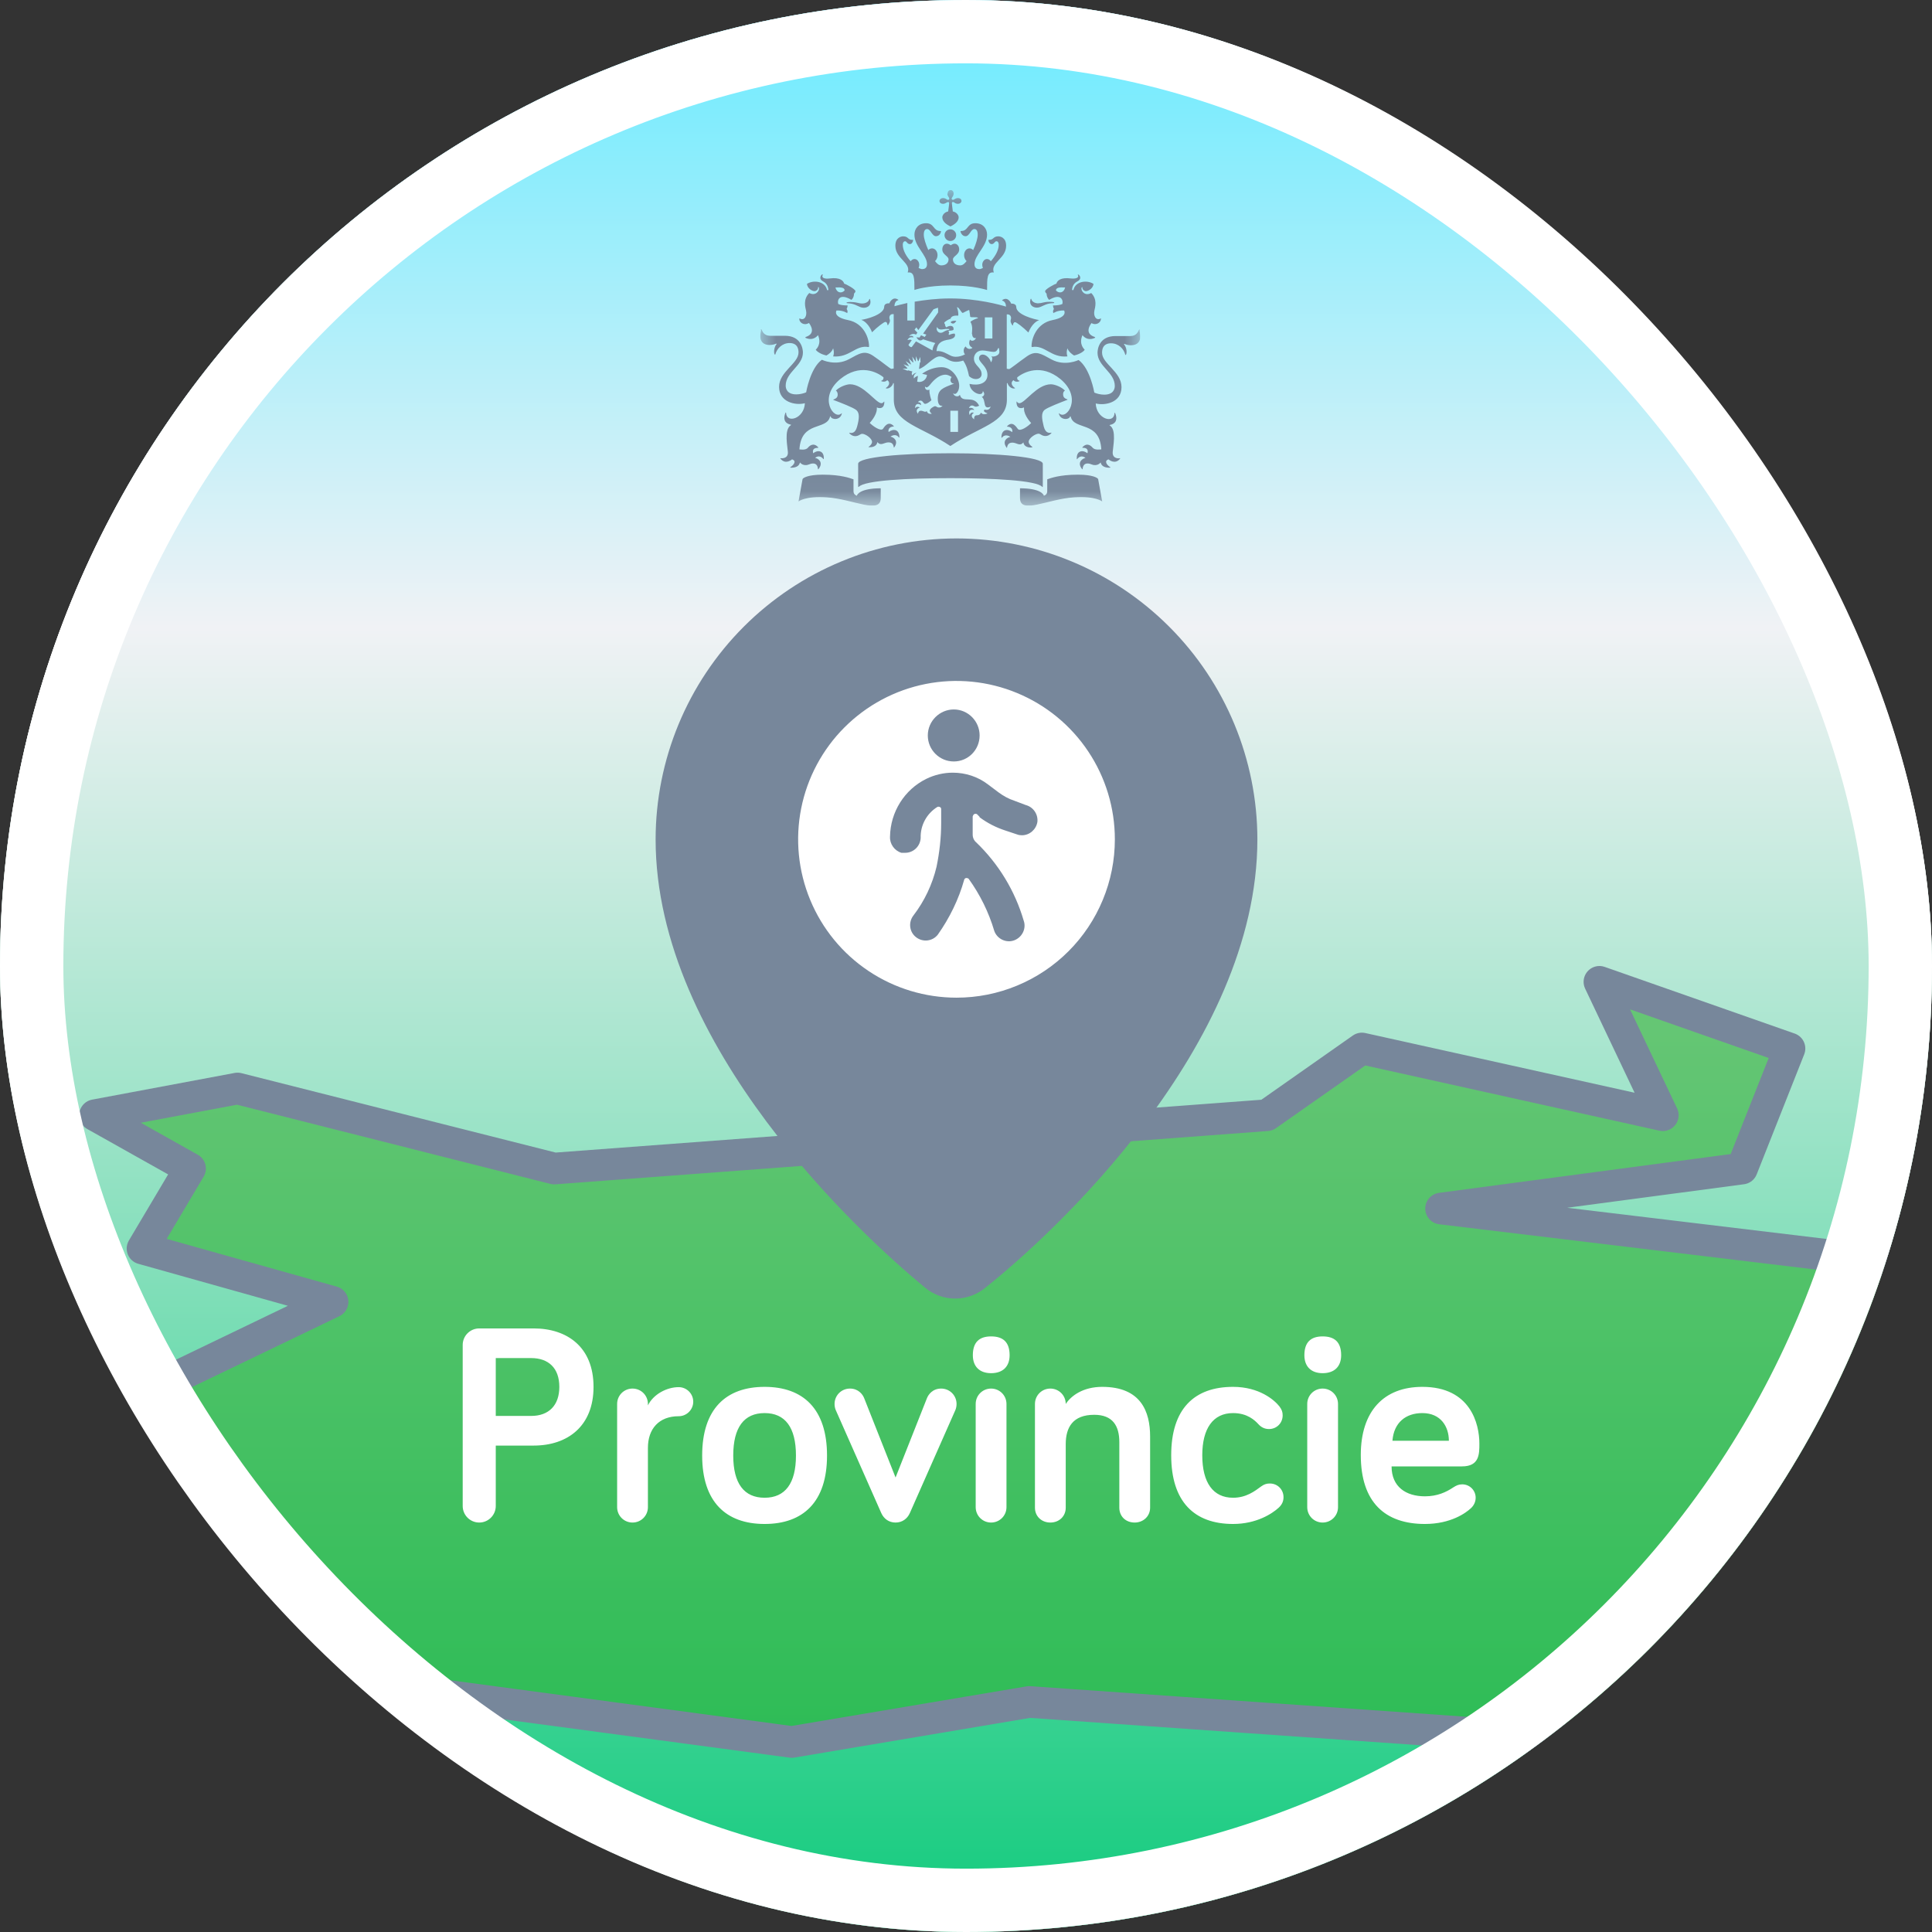 <?xml version="1.0" encoding="UTF-8"?> <svg xmlns="http://www.w3.org/2000/svg" width="61" height="61" viewBox="0 0 61 61" fill="none"><rect x="0" y="0" width="61" height="61" fill="#333333" stroke="none"/><g clip-path="url(#clip0_1309_663)"><rect width="61" height="61" rx="30.5" fill="white"></rect><g clip-path="url(#clip1_1309_663)"><g clip-path="url(#clip2_1309_663)"><rect width="61" height="61" rx="30.5" fill="url(#paint0_linear_1309_663)"></rect><path d="M43 33.105L52.5 35.211L50.5 31L56.5 33.105L55 36.895L45.5 38.158L70 41.105L50.5 55L32.5 53.737L25 55L3 52.053L0 46.158L10.5 41.105L4.5 39.421L6 36.895L3 35.211L7.5 34.368L17.5 36.895L40 35.211L43 33.105Z" fill="#2BAB29" fill-opacity="0.55" stroke="#77879B" stroke-linejoin="round"></path><path d="M16.85 45.642H15.653V47.55C15.653 47.838 15.419 48.072 15.131 48.072C14.843 48.072 14.609 47.838 14.609 47.55V42.465C14.609 42.177 14.843 41.943 15.131 41.943H16.85C17.903 41.943 18.74 42.528 18.74 43.788C18.74 45.03 17.921 45.642 16.85 45.642ZM16.769 42.879H15.653V44.706H16.769C17.327 44.706 17.66 44.373 17.66 43.788C17.66 43.194 17.318 42.879 16.769 42.879ZM20.457 44.328V44.373C20.628 44.022 21.051 43.797 21.429 43.797C21.681 43.797 21.888 44.004 21.888 44.256C21.888 44.508 21.681 44.715 21.429 44.715C20.808 44.715 20.457 45.111 20.457 45.714V47.586C20.457 47.856 20.241 48.072 19.971 48.072C19.701 48.072 19.485 47.856 19.485 47.586V44.328C19.485 44.058 19.701 43.842 19.971 43.842C20.241 43.842 20.457 44.058 20.457 44.328ZM26.112 45.957C26.112 47.424 25.356 48.117 24.141 48.117C22.926 48.117 22.17 47.424 22.17 45.957C22.17 44.481 22.926 43.788 24.141 43.788C25.356 43.788 26.112 44.481 26.112 45.957ZM25.131 45.957C25.131 45.066 24.789 44.616 24.141 44.616C23.493 44.616 23.151 45.066 23.151 45.957C23.151 46.839 23.493 47.289 24.141 47.289C24.789 47.289 25.131 46.839 25.131 45.957ZM28.276 48.072C28.069 48.072 27.907 47.955 27.826 47.775L26.386 44.517C26.368 44.472 26.35 44.409 26.35 44.328C26.35 44.058 26.566 43.842 26.836 43.842C27.106 43.842 27.241 44.031 27.286 44.148L28.276 46.65L29.266 44.148C29.311 44.031 29.446 43.842 29.716 43.842C29.986 43.842 30.202 44.058 30.202 44.328C30.202 44.409 30.184 44.472 30.166 44.517L28.726 47.775C28.645 47.955 28.483 48.072 28.276 48.072ZM31.778 44.328V47.586C31.778 47.856 31.562 48.072 31.292 48.072C31.022 48.072 30.806 47.856 30.806 47.586V44.328C30.806 44.058 31.022 43.842 31.292 43.842C31.562 43.842 31.778 44.058 31.778 44.328ZM31.292 43.356C30.923 43.356 30.716 43.14 30.716 42.789C30.716 42.375 30.923 42.195 31.292 42.195C31.67 42.195 31.877 42.375 31.877 42.789C31.877 43.14 31.67 43.356 31.292 43.356ZM34.801 43.788C36.025 43.788 36.313 44.571 36.313 45.354V47.604C36.313 47.874 36.097 48.072 35.827 48.072C35.539 48.072 35.341 47.874 35.341 47.604V45.534C35.341 45.021 35.134 44.67 34.549 44.67C33.874 44.67 33.649 45.066 33.649 45.597V47.604C33.649 47.874 33.442 48.072 33.163 48.072C32.884 48.072 32.677 47.874 32.677 47.604V44.328C32.677 44.058 32.893 43.842 33.163 43.842C33.433 43.842 33.649 44.058 33.649 44.328C33.82 44.067 34.198 43.788 34.801 43.788ZM36.979 45.948C36.979 44.481 37.708 43.788 38.932 43.788C39.76 43.788 40.237 44.202 40.399 44.409C40.471 44.508 40.498 44.58 40.498 44.688C40.498 44.931 40.309 45.12 40.066 45.12C39.922 45.12 39.814 45.057 39.733 44.967C39.616 44.841 39.382 44.616 38.932 44.616C38.302 44.616 37.96 45.102 37.96 45.948C37.96 46.812 38.302 47.289 38.932 47.289C39.346 47.289 39.616 47.082 39.823 46.929C39.922 46.857 40.003 46.839 40.093 46.839C40.336 46.839 40.525 47.028 40.525 47.271C40.525 47.397 40.48 47.505 40.372 47.604C40.165 47.793 39.67 48.117 38.932 48.117C37.708 48.117 36.979 47.415 36.979 45.948ZM42.246 44.328V47.586C42.246 47.856 42.03 48.072 41.76 48.072C41.49 48.072 41.274 47.856 41.274 47.586V44.328C41.274 44.058 41.49 43.842 41.76 43.842C42.03 43.842 42.246 44.058 42.246 44.328ZM41.76 43.356C41.391 43.356 41.184 43.14 41.184 42.789C41.184 42.375 41.391 42.195 41.76 42.195C42.138 42.195 42.345 42.375 42.345 42.789C42.345 43.14 42.138 43.356 41.76 43.356ZM42.965 45.939C42.965 44.562 43.685 43.788 44.909 43.788C46.43 43.788 46.709 44.958 46.709 45.579C46.709 45.912 46.709 46.299 46.16 46.299H43.937C43.937 46.947 44.396 47.244 44.99 47.244C45.386 47.244 45.665 47.109 45.881 46.965C45.98 46.902 46.052 46.866 46.169 46.866C46.403 46.866 46.592 47.055 46.592 47.289C46.592 47.433 46.52 47.55 46.439 47.622C46.286 47.766 45.809 48.117 44.99 48.117C43.739 48.117 42.965 47.442 42.965 45.939ZM44.909 44.616C44.387 44.616 44.009 44.913 43.964 45.489H45.746C45.746 45.048 45.494 44.616 44.909 44.616Z" fill="white"></path></g><g clip-path="url(#clip3_1309_663)"><mask id="mask0_1309_663" style="mask-type:luminance" maskUnits="userSpaceOnUse" x="24" y="6" width="12" height="10"><path d="M36 6H24V15.965H36V6Z" fill="white"></path></mask><g mask="url(#mask0_1309_663)"><path d="M30.694 10.549C30.694 10.61 30.731 10.696 30.809 10.671H30.813C30.8 10.737 30.682 10.803 30.628 10.721C30.579 10.823 30.592 10.921 30.694 10.974C30.702 10.974 30.702 10.983 30.694 10.991C30.633 11.036 30.534 11.024 30.489 10.938C30.403 11.003 30.416 11.138 30.469 11.187C30.469 11.187 30.227 11.331 30.014 11.228C29.871 11.159 29.756 11.073 29.568 11.085C29.593 10.827 29.724 10.757 29.961 10.721C30.149 10.688 30.174 10.602 30.145 10.536C30.08 10.52 29.961 10.577 29.961 10.577C29.941 10.54 29.969 10.504 29.969 10.504C29.957 10.487 29.949 10.442 29.949 10.442C30.08 10.442 30.105 10.414 30.105 10.414C30.129 10.274 29.99 10.258 29.879 10.336C29.83 10.291 29.838 10.233 29.838 10.233C29.822 10.229 29.814 10.201 29.814 10.192C29.814 10.16 29.973 10.07 30.014 10.061C30.023 10.012 30.08 9.951 30.252 9.967C30.272 9.922 30.24 9.758 30.219 9.717C30.211 9.705 30.219 9.697 30.24 9.705C30.301 9.742 30.354 9.877 30.399 9.881C30.399 9.881 30.588 9.783 30.6 9.787C30.608 9.791 30.633 10 30.633 10C30.657 10.033 30.805 10 30.866 10.029C30.882 10.037 30.882 10.049 30.866 10.049C30.821 10.057 30.669 10.123 30.641 10.164C30.727 10.299 30.686 10.491 30.686 10.544M29.011 10.655C29.011 10.655 28.95 10.655 28.933 10.647C28.946 10.671 28.991 10.749 29.056 10.749C29.089 10.749 29.13 10.729 29.142 10.712C29.142 10.712 29.404 10.798 29.531 10.831C29.482 10.897 29.449 10.979 29.441 11.065C29.335 11.003 28.921 10.778 28.921 10.778L28.79 10.954C28.77 10.983 28.667 10.909 28.688 10.88L28.786 10.745C28.753 10.708 28.676 10.733 28.655 10.737C28.655 10.737 28.647 10.737 28.655 10.729C28.667 10.704 28.716 10.622 28.839 10.655C28.839 10.581 28.729 10.606 28.7 10.61C28.733 10.577 28.819 10.508 28.921 10.565L28.966 10.504L28.876 10.409L28.933 10.336L28.995 10.422L29.474 9.767C29.474 9.767 29.58 9.722 29.617 9.717C29.617 9.754 29.625 9.853 29.617 9.869L29.146 10.532L29.249 10.565L29.196 10.639L29.081 10.585L29.032 10.659L29.011 10.655ZM32.59 14.115C32.59 14.115 32.598 14.106 32.59 14.106C32.528 14.066 32.479 14.008 32.479 13.947C32.479 13.836 32.692 13.693 32.79 13.693C32.852 13.693 32.893 13.767 33.011 13.767C33.073 13.767 33.142 13.742 33.2 13.668C33.2 13.664 33.2 13.66 33.196 13.66C33.146 13.668 33.015 13.701 32.954 13.464C32.893 13.218 32.868 13.038 32.979 12.944C33.069 12.866 33.478 12.71 33.699 12.624C33.711 12.616 33.707 12.612 33.699 12.608C33.638 12.592 33.576 12.555 33.568 12.477C33.56 12.428 33.568 12.362 33.625 12.334C33.515 12.215 33.298 12.133 33.179 12.133C32.737 12.133 32.364 12.731 32.184 12.731C32.164 12.731 32.135 12.723 32.106 12.682C32.098 12.674 32.094 12.674 32.094 12.69C32.094 12.87 32.188 12.886 32.242 12.886C32.27 12.886 32.303 12.878 32.324 12.866C32.328 12.866 32.332 12.866 32.332 12.874V12.911C32.332 13.124 32.557 13.357 32.557 13.357C32.455 13.464 32.205 13.64 32.135 13.541C32.102 13.505 31.976 13.267 31.799 13.456C31.791 13.464 31.799 13.472 31.808 13.472C31.906 13.472 31.984 13.537 31.959 13.644C31.816 13.529 31.619 13.55 31.619 13.812C31.619 13.82 31.628 13.824 31.636 13.82C31.73 13.685 31.877 13.775 31.902 13.795C31.799 13.812 31.628 13.926 31.783 14.135C31.791 14.143 31.795 14.139 31.795 14.135C31.812 14 31.894 13.975 31.963 13.975C32.102 13.975 32.205 14.106 32.311 13.967C32.344 14.147 32.541 14.131 32.59 14.127M27.705 13.959C27.812 14.094 27.914 13.967 28.053 13.967C28.123 13.967 28.205 13.988 28.221 14.127C28.221 14.135 28.225 14.135 28.233 14.127C28.385 13.918 28.213 13.803 28.115 13.787C28.135 13.767 28.287 13.677 28.381 13.812C28.389 13.82 28.397 13.82 28.397 13.808C28.397 13.546 28.201 13.529 28.057 13.64C28.029 13.537 28.107 13.468 28.209 13.468C28.221 13.468 28.225 13.46 28.217 13.451C28.041 13.263 27.91 13.496 27.881 13.537C27.812 13.632 27.562 13.456 27.46 13.353C27.46 13.353 27.685 13.12 27.685 12.907V12.87C27.685 12.87 27.685 12.862 27.693 12.866C27.713 12.878 27.746 12.886 27.775 12.886C27.824 12.886 27.922 12.87 27.922 12.69C27.922 12.678 27.918 12.678 27.91 12.682C27.885 12.719 27.853 12.731 27.832 12.731C27.652 12.731 27.275 12.133 26.837 12.133C26.723 12.133 26.502 12.215 26.391 12.334C26.444 12.366 26.453 12.432 26.448 12.481C26.44 12.555 26.379 12.596 26.317 12.612C26.309 12.612 26.305 12.62 26.317 12.629C26.543 12.714 26.948 12.87 27.038 12.948C27.148 13.042 27.128 13.222 27.062 13.468C27.001 13.705 26.87 13.672 26.821 13.664C26.813 13.664 26.813 13.664 26.813 13.672C26.87 13.746 26.944 13.771 27.001 13.771C27.116 13.771 27.161 13.697 27.222 13.697C27.325 13.697 27.533 13.84 27.533 13.951C27.533 14.012 27.484 14.066 27.423 14.111V14.119C27.464 14.119 27.664 14.139 27.701 13.963M29.793 10.397C29.867 10.377 29.953 10.389 29.965 10.389C29.977 10.389 29.977 10.409 29.965 10.414C29.806 10.434 29.797 10.508 29.695 10.508C29.63 10.508 29.552 10.438 29.58 10.34C29.58 10.328 29.593 10.328 29.597 10.34C29.609 10.377 29.671 10.426 29.797 10.393M30.195 10.127C30.084 10.119 30.014 10.147 30.018 10.18C30.072 10.238 30.141 10.229 30.195 10.127ZM29.273 12.968C29.212 13.042 29.159 12.968 29.077 12.968C29.003 12.968 28.987 13.03 28.987 13.058C28.987 13.058 28.987 13.066 28.979 13.058C28.893 12.944 28.987 12.878 29.044 12.87C29.036 12.862 28.954 12.809 28.901 12.882C28.901 12.89 28.893 12.882 28.893 12.882C28.893 12.739 29.003 12.727 29.077 12.792C29.089 12.739 29.056 12.702 28.995 12.698C28.987 12.698 28.987 12.694 28.987 12.69C29.011 12.661 29.036 12.649 29.064 12.649C29.142 12.649 29.155 12.751 29.208 12.751C29.286 12.751 29.396 12.645 29.408 12.637C29.408 12.633 29.331 12.428 29.347 12.305C29.347 12.297 29.347 12.297 29.339 12.305C29.302 12.325 29.204 12.325 29.204 12.207C29.204 12.199 29.204 12.199 29.212 12.207C29.253 12.268 29.323 12.199 29.355 12.158C29.392 12.117 29.593 11.83 29.855 11.83C29.912 11.83 29.986 11.863 30.047 11.904C29.957 12.014 30.047 12.121 30.113 12.108C30.121 12.108 30.121 12.117 30.113 12.117C29.765 12.248 29.609 12.301 29.609 12.592C29.609 12.743 29.662 12.829 29.752 12.809C29.761 12.809 29.761 12.809 29.752 12.817C29.72 12.854 29.683 12.866 29.65 12.866C29.576 12.866 29.564 12.825 29.527 12.825C29.486 12.825 29.355 12.903 29.355 12.968C29.355 12.993 29.372 13.026 29.417 13.058C29.417 13.058 29.417 13.058 29.417 13.062C29.388 13.071 29.29 13.079 29.261 12.981M28.802 11.728L28.667 11.691L28.655 11.707L28.495 11.638H28.639C28.639 11.638 28.651 11.63 28.647 11.621L28.528 11.503C28.528 11.503 28.59 11.527 28.688 11.56C28.696 11.56 28.704 11.56 28.696 11.552C28.651 11.486 28.594 11.4 28.594 11.4C28.594 11.4 28.721 11.486 28.749 11.503C28.758 11.511 28.766 11.503 28.762 11.494C28.729 11.408 28.688 11.314 28.688 11.314L28.827 11.445C28.827 11.445 28.839 11.445 28.839 11.437C28.827 11.376 28.802 11.257 28.802 11.257L28.905 11.408C28.905 11.408 28.917 11.417 28.917 11.408C28.917 11.38 28.917 11.245 28.917 11.245C28.917 11.245 28.962 11.343 28.983 11.396C28.983 11.404 28.995 11.404 29.003 11.396C29.007 11.38 29.056 11.269 29.056 11.269L29.064 11.441H29.044L29.015 11.65C29.22 11.601 29.474 11.253 29.666 11.253C29.896 11.253 29.982 11.523 30.412 11.384C30.518 11.543 30.555 11.683 30.596 11.875C30.759 12.031 30.993 11.977 30.993 11.814C30.993 11.593 30.751 11.548 30.751 11.318C30.751 11.216 30.825 11.065 31.022 11.065C31.124 11.065 31.279 11.11 31.37 11.11C31.472 11.11 31.497 11.032 31.509 11.003C31.517 10.983 31.546 10.987 31.541 11.003C31.541 11.024 31.554 11.052 31.554 11.105C31.554 11.249 31.341 11.269 31.316 11.253C31.308 11.245 31.296 11.253 31.308 11.261C31.341 11.286 31.333 11.376 31.296 11.429C31.296 11.437 31.288 11.437 31.284 11.429C31.263 11.326 31.14 11.195 31.03 11.195C30.989 11.195 30.911 11.216 30.911 11.314C30.911 11.445 31.177 11.568 31.177 11.838C31.177 12.108 30.895 12.186 30.612 12.121C30.62 12.387 31.022 12.551 31.03 12.358C31.03 12.346 31.034 12.354 31.042 12.358C31.103 12.44 31.075 12.502 30.997 12.534C31.067 12.567 31.079 12.706 31.099 12.788C31.132 12.915 31.263 12.845 31.267 12.841C31.275 12.841 31.275 12.841 31.275 12.85C31.226 12.981 31.091 12.931 31.091 12.931C31.022 12.981 31.108 13.026 31.169 13.046C31.177 13.046 31.177 13.054 31.169 13.058C31.12 13.075 31.022 13.103 30.972 13.026C30.94 13.116 30.862 13.112 30.833 13.112C30.784 13.112 30.747 13.165 30.759 13.234C30.759 13.239 30.759 13.243 30.751 13.234C30.628 13.152 30.698 13.058 30.751 13.034C30.743 13.03 30.657 12.993 30.62 13.095C30.62 13.103 30.612 13.103 30.612 13.095C30.559 12.952 30.674 12.911 30.759 12.948C30.755 12.927 30.71 12.858 30.6 12.882C30.596 12.882 30.592 12.882 30.596 12.874C30.616 12.829 30.669 12.768 30.768 12.829C30.817 12.862 30.911 12.813 30.915 12.809C30.735 12.452 30.387 12.751 30.309 12.473C30.309 12.465 30.301 12.465 30.297 12.473C30.276 12.534 30.125 12.534 30.096 12.42C30.096 12.412 30.096 12.412 30.105 12.42C30.125 12.44 30.174 12.465 30.235 12.37C30.276 12.309 30.285 12.231 30.285 12.174C30.285 11.957 30.068 11.593 29.728 11.593C29.515 11.593 29.282 11.675 29.114 11.801L29.269 11.838C29.253 11.998 29.097 12.092 28.958 12.051L28.983 11.867C28.958 11.875 28.893 11.896 28.864 11.945H28.856C28.827 11.842 28.913 11.785 28.942 11.773C28.868 11.773 28.823 11.826 28.811 11.847H28.802C28.786 11.822 28.774 11.769 28.811 11.732M30.006 15.097C31.357 15.097 32.725 15.167 32.905 15.371C32.921 15.388 32.925 15.371 32.925 15.359V14.643C32.925 14.434 31.513 14.311 30.01 14.311C28.508 14.311 27.095 14.43 27.095 14.643V15.359C27.095 15.359 27.099 15.388 27.116 15.371C27.296 15.167 28.663 15.097 30.014 15.097M32.205 15.417V15.724C32.205 16.252 33.073 15.756 33.912 15.703C34.604 15.658 34.8 15.834 34.8 15.834L34.673 15.13C34.665 15.093 34.514 14.987 34.035 14.987C33.458 14.987 33.167 15.097 33.065 15.134V15.503C33.065 15.588 33.024 15.63 32.958 15.654C32.958 15.621 32.86 15.417 32.205 15.417ZM27.054 15.654C26.993 15.63 26.948 15.588 26.948 15.503V15.134C26.841 15.097 26.555 14.987 25.977 14.987C25.498 14.987 25.347 15.093 25.339 15.13L25.212 15.834C25.212 15.834 25.408 15.658 26.1 15.703C26.94 15.756 27.808 16.252 27.808 15.724V15.417C27.148 15.417 27.054 15.625 27.054 15.654ZM28.651 9.566C28.45 9.611 28.303 9.652 28.242 9.668C28.242 9.578 28.279 9.496 28.356 9.48C28.364 9.48 28.369 9.464 28.356 9.46C28.176 9.341 28.082 9.57 28.078 9.578C28.016 9.57 27.918 9.595 27.918 9.681C27.918 9.939 27.333 10.082 27.194 10.098C27.431 10.188 27.533 10.491 27.533 10.491C27.705 10.319 27.91 10.164 27.955 10.164C28.004 10.164 28.016 10.221 28.02 10.254C28.02 10.266 28.033 10.27 28.041 10.262C28.131 10.127 28.09 10.094 28.082 10.053C28.074 10.021 28.082 9.902 28.217 9.918V11.634L28.147 11.646C28.115 11.654 27.869 11.437 27.578 11.241C27.292 11.044 27.136 11.163 26.809 11.339C26.379 11.572 25.949 11.359 25.949 11.359C25.58 11.625 25.453 12.387 25.453 12.387C25.38 12.42 25.257 12.452 25.142 12.452C24.86 12.452 24.807 12.28 24.807 12.178C24.807 11.744 25.351 11.556 25.351 11.13C25.351 11.028 25.302 10.602 24.782 10.602H24.315C24.119 10.602 24.07 10.459 24.045 10.405C24.037 10.385 24.016 10.397 24.025 10.414C24.041 10.45 24.004 10.504 24.004 10.614C24.004 10.786 24.107 10.893 24.299 10.893C24.389 10.893 24.467 10.868 24.495 10.852C24.516 10.843 24.524 10.856 24.516 10.868C24.434 10.966 24.426 11.146 24.459 11.191C24.467 11.2 24.479 11.2 24.479 11.191C24.528 11.007 24.696 10.831 24.929 10.831C25.212 10.831 25.212 11.073 25.212 11.13C25.212 11.478 24.598 11.736 24.598 12.215C24.598 12.694 25.11 12.809 25.413 12.731C25.392 13.218 24.835 13.382 24.819 13.038C24.819 13.021 24.807 13.017 24.798 13.038C24.729 13.21 24.753 13.361 24.97 13.41C24.987 13.41 24.979 13.423 24.962 13.431C24.749 13.574 24.868 14.111 24.876 14.27C24.893 14.495 24.663 14.471 24.647 14.467C24.639 14.467 24.627 14.467 24.647 14.487C24.807 14.684 25.007 14.504 25.007 14.504C25.159 14.549 25.064 14.68 24.962 14.745C24.946 14.753 24.946 14.766 24.962 14.766C24.983 14.766 25.216 14.786 25.257 14.602C25.359 14.725 25.511 14.68 25.544 14.663C25.589 14.643 25.806 14.561 25.826 14.807C25.826 14.827 25.838 14.815 25.846 14.807C26.01 14.598 25.834 14.471 25.736 14.459C25.744 14.446 25.875 14.34 25.994 14.491C26.002 14.499 26.01 14.504 26.01 14.483C26.023 14.221 25.814 14.197 25.675 14.311C25.671 14.283 25.621 14.139 25.83 14.139C25.834 14.139 25.846 14.131 25.83 14.119C25.671 13.947 25.535 14.102 25.507 14.139C25.433 14.225 25.253 14.188 25.241 14.188C25.298 13.275 26.096 13.599 26.207 13.157C26.211 13.136 26.223 13.14 26.227 13.152C26.26 13.259 26.53 13.275 26.579 13.062C26.579 13.05 26.579 13.042 26.571 13.05C26.338 13.284 25.814 12.559 26.53 11.969C27.14 11.47 27.689 11.744 27.894 11.912C27.902 11.986 27.861 12.01 27.832 12.018C27.824 12.018 27.82 12.031 27.832 12.039C27.89 12.059 27.971 12.055 28.012 12.002C28.143 12.092 28.033 12.211 27.976 12.244C27.963 12.252 27.971 12.26 27.976 12.264C28.094 12.284 28.192 12.162 28.201 12.092L28.221 12.104V12.62C28.221 13.357 29.073 13.46 30.006 14.082C30.94 13.46 31.791 13.353 31.791 12.62V12.104L31.812 12.092C31.82 12.162 31.914 12.284 32.037 12.264C32.049 12.264 32.053 12.256 32.037 12.244C31.984 12.211 31.873 12.096 32 12.002C32.037 12.055 32.119 12.063 32.18 12.039C32.197 12.031 32.193 12.023 32.18 12.018C32.151 12.01 32.106 11.986 32.119 11.912C32.328 11.748 32.872 11.47 33.482 11.969C34.194 12.559 33.67 13.284 33.441 13.05C33.433 13.042 33.429 13.05 33.433 13.062C33.482 13.275 33.757 13.259 33.785 13.152C33.785 13.144 33.797 13.136 33.806 13.157C33.916 13.599 34.719 13.275 34.772 14.188C34.755 14.188 34.575 14.221 34.502 14.139C34.469 14.102 34.338 13.947 34.178 14.119C34.17 14.127 34.178 14.139 34.178 14.139C34.387 14.131 34.342 14.283 34.334 14.311C34.194 14.197 33.986 14.221 33.998 14.483C33.998 14.504 34.006 14.504 34.014 14.491C34.133 14.34 34.264 14.45 34.272 14.459C34.174 14.475 33.998 14.602 34.162 14.807C34.166 14.815 34.178 14.827 34.182 14.807C34.203 14.561 34.42 14.643 34.465 14.663C34.498 14.68 34.649 14.725 34.751 14.602C34.792 14.786 35.026 14.766 35.046 14.766C35.062 14.766 35.067 14.753 35.046 14.745C34.944 14.68 34.854 14.549 35.001 14.504C35.001 14.504 35.198 14.684 35.361 14.487C35.374 14.467 35.37 14.467 35.361 14.467C35.341 14.475 35.116 14.499 35.132 14.27C35.14 14.115 35.259 13.574 35.046 13.439C35.034 13.431 35.026 13.423 35.038 13.419C35.255 13.374 35.284 13.222 35.21 13.046C35.202 13.026 35.189 13.026 35.189 13.046C35.173 13.394 34.616 13.23 34.596 12.739C34.895 12.813 35.41 12.71 35.41 12.223C35.41 11.736 34.796 11.486 34.796 11.138C34.796 11.077 34.796 10.839 35.079 10.839C35.312 10.839 35.484 11.011 35.529 11.2C35.529 11.208 35.541 11.212 35.55 11.2C35.587 11.155 35.578 10.974 35.492 10.876C35.484 10.868 35.492 10.852 35.513 10.86C35.537 10.876 35.619 10.901 35.709 10.901C35.898 10.901 36.004 10.798 36.004 10.622C36.004 10.512 35.967 10.459 35.984 10.422C35.988 10.405 35.971 10.393 35.963 10.414C35.934 10.467 35.889 10.61 35.693 10.61H35.222C34.698 10.61 34.653 11.032 34.653 11.138C34.653 11.568 35.198 11.752 35.198 12.186C35.198 12.289 35.148 12.461 34.862 12.461C34.747 12.461 34.624 12.428 34.551 12.395C34.551 12.395 34.424 11.634 34.055 11.367C34.055 11.367 33.621 11.58 33.196 11.347C32.868 11.171 32.712 11.052 32.426 11.249C32.139 11.449 31.885 11.662 31.857 11.654L31.787 11.642V9.926C31.918 9.914 31.93 10.029 31.922 10.061C31.918 10.102 31.873 10.135 31.963 10.27C31.967 10.278 31.984 10.278 31.984 10.262C31.984 10.229 32.004 10.172 32.049 10.172C32.094 10.172 32.299 10.328 32.471 10.499C32.471 10.499 32.573 10.197 32.811 10.106C32.676 10.086 32.086 9.943 32.086 9.689C32.086 9.603 31.988 9.582 31.926 9.586C31.926 9.578 31.828 9.349 31.648 9.472C31.64 9.476 31.64 9.492 31.648 9.492C31.726 9.513 31.763 9.595 31.763 9.681C31.591 9.627 30.862 9.423 29.998 9.423C29.58 9.423 29.192 9.472 28.88 9.525V10.119H28.647V9.562L28.651 9.566ZM30.006 9.013C30.747 9.013 31.165 9.157 31.165 9.157C31.165 8.784 31.165 8.571 31.378 8.604C31.263 8.289 31.767 8.166 31.767 7.76C31.767 7.494 31.578 7.462 31.521 7.462C31.353 7.462 31.378 7.572 31.238 7.572C31.218 7.572 31.206 7.572 31.206 7.58C31.206 7.629 31.247 7.707 31.308 7.707C31.398 7.707 31.398 7.617 31.464 7.617C31.492 7.617 31.533 7.638 31.533 7.732C31.533 7.904 31.419 8.096 31.284 8.248C31.251 8.203 31.21 8.178 31.161 8.178C31.083 8.178 31.013 8.26 31.013 8.362C31.013 8.399 31.022 8.428 31.034 8.461C30.989 8.485 30.948 8.497 30.919 8.497C30.858 8.497 30.768 8.473 30.768 8.342C30.768 8.047 31.165 7.785 31.165 7.408C31.165 7.228 31.046 7.048 30.796 7.048C30.526 7.048 30.579 7.294 30.346 7.294C30.338 7.294 30.326 7.294 30.326 7.306C30.326 7.322 30.366 7.458 30.485 7.458C30.616 7.458 30.649 7.232 30.764 7.232C30.809 7.232 30.87 7.257 30.87 7.408C30.87 7.523 30.813 7.715 30.727 7.896C30.694 7.863 30.653 7.842 30.612 7.842C30.51 7.842 30.44 7.941 30.44 8.055C30.44 8.129 30.469 8.199 30.518 8.244C30.457 8.321 30.399 8.379 30.317 8.379C30.158 8.379 30.088 8.289 30.088 8.19C30.088 8.084 30.285 8.047 30.285 7.875C30.285 7.76 30.211 7.695 30.141 7.695C30.072 7.695 30.027 7.744 30.018 7.744C30.01 7.744 29.969 7.695 29.896 7.695C29.822 7.695 29.752 7.756 29.752 7.875C29.752 8.043 29.949 8.084 29.949 8.19C29.949 8.289 29.879 8.379 29.72 8.379C29.638 8.379 29.576 8.317 29.523 8.244C29.572 8.199 29.601 8.129 29.601 8.055C29.601 7.941 29.527 7.842 29.429 7.842C29.38 7.842 29.339 7.863 29.31 7.896C29.228 7.711 29.167 7.523 29.167 7.408C29.167 7.257 29.228 7.232 29.273 7.232C29.388 7.232 29.425 7.458 29.552 7.458C29.679 7.458 29.711 7.322 29.711 7.306C29.711 7.298 29.703 7.294 29.691 7.294C29.458 7.294 29.507 7.048 29.241 7.048C28.991 7.048 28.872 7.228 28.872 7.408C28.872 7.785 29.269 8.047 29.269 8.342C29.269 8.473 29.179 8.497 29.118 8.497C29.085 8.497 29.048 8.481 29.003 8.461C29.015 8.428 29.024 8.399 29.024 8.362C29.024 8.26 28.954 8.178 28.876 8.178C28.827 8.178 28.786 8.203 28.753 8.248C28.618 8.1 28.504 7.904 28.504 7.732C28.504 7.642 28.545 7.617 28.573 7.617C28.639 7.617 28.639 7.707 28.729 7.707C28.794 7.707 28.831 7.625 28.831 7.58C28.831 7.568 28.811 7.572 28.798 7.572C28.655 7.572 28.684 7.462 28.516 7.462C28.459 7.462 28.27 7.494 28.27 7.76C28.27 8.17 28.774 8.293 28.659 8.604C28.872 8.571 28.872 8.78 28.872 9.157C28.852 9.157 29.269 9.013 30.01 9.013M30.006 7.241C29.904 7.241 29.822 7.322 29.822 7.425C29.822 7.527 29.904 7.609 30.006 7.609C30.109 7.609 30.19 7.527 30.19 7.425C30.19 7.322 30.105 7.241 30.006 7.241ZM29.912 6.115C29.912 6.16 29.933 6.197 29.949 6.217C29.982 6.262 29.973 6.287 29.961 6.299C29.945 6.315 29.924 6.319 29.879 6.287C29.859 6.27 29.818 6.254 29.777 6.254C29.703 6.254 29.662 6.303 29.662 6.344C29.662 6.389 29.699 6.434 29.777 6.434C29.822 6.434 29.859 6.414 29.879 6.401C29.924 6.368 29.949 6.377 29.961 6.389C29.977 6.405 29.953 6.557 29.937 6.676C29.81 6.7 29.752 6.802 29.752 6.86C29.752 7.011 29.912 7.101 30.01 7.15C30.105 7.101 30.268 7.011 30.268 6.86C30.268 6.798 30.207 6.7 30.084 6.676C30.068 6.557 30.047 6.401 30.059 6.389C30.076 6.373 30.096 6.368 30.141 6.401C30.162 6.418 30.203 6.434 30.244 6.434C30.317 6.434 30.358 6.385 30.358 6.344C30.358 6.299 30.321 6.254 30.244 6.254C30.199 6.254 30.162 6.274 30.141 6.287C30.096 6.319 30.072 6.311 30.059 6.299C30.043 6.282 30.039 6.262 30.072 6.217C30.088 6.197 30.109 6.156 30.109 6.115C30.109 6.037 30.059 6 30.018 6C29.969 6 29.92 6.037 29.92 6.115M33.63 9.075C33.593 9.251 33.433 9.275 33.339 9.169C33.347 9.083 33.433 9.067 33.63 9.075ZM34.768 10.07C34.768 10.07 34.764 10.053 34.751 10.057C34.6 10.135 34.518 9.967 34.555 9.803C34.575 9.709 34.657 9.455 34.453 9.251C34.252 9.365 34.117 9.177 34.15 9.083C34.158 9.058 34.174 9.054 34.174 9.083C34.174 9.144 34.24 9.193 34.285 9.193C34.367 9.193 34.514 9.103 34.526 8.964C34.317 8.829 33.965 8.882 33.896 9.14C33.888 9.173 33.846 9.169 33.851 9.14C33.851 9.12 33.859 8.964 34.014 8.886C34.154 8.817 34.105 8.714 34.063 8.678C34.047 8.661 34.019 8.665 34.031 8.678C34.084 8.768 33.969 8.809 33.814 8.792C33.482 8.747 33.372 8.87 33.355 8.956C33.282 8.976 32.999 9.132 32.999 9.193C32.999 9.214 33.015 9.255 33.044 9.267C33.044 9.267 33.04 9.386 33.126 9.468C33.478 9.255 33.576 9.455 33.544 9.595C33.544 9.595 33.482 9.644 33.245 9.644C33.245 9.644 33.257 9.73 33.277 9.754C33.277 9.754 33.224 9.824 33.261 9.885C33.261 9.885 33.384 9.795 33.597 9.803C33.597 9.803 33.732 10.008 33.232 10.106C32.733 10.205 32.569 10.675 32.569 10.938C32.569 10.95 32.577 10.958 32.586 10.958C32.991 10.88 33.179 11.306 33.703 11.253C33.654 11.13 33.703 10.999 33.703 10.999C33.744 11.11 33.846 11.183 33.912 11.224C34.096 11.183 34.223 11.093 34.248 11.04C34.248 11.04 34.047 10.876 34.178 10.581C34.178 10.581 34.305 10.782 34.563 10.671C34.584 10.663 34.584 10.647 34.563 10.639C34.211 10.524 34.44 10.233 34.461 10.201C34.624 10.291 34.76 10.172 34.76 10.07M32.786 9.578C32.684 9.578 32.586 9.533 32.565 9.451C32.565 9.431 32.545 9.423 32.536 9.451C32.487 9.627 32.61 9.713 32.737 9.713C32.872 9.713 32.95 9.615 33.142 9.582C33.228 9.566 33.286 9.582 33.286 9.554C33.286 9.529 33.159 9.529 33.142 9.529C32.942 9.529 32.917 9.574 32.79 9.574M26.669 9.169C26.575 9.275 26.416 9.251 26.379 9.075C26.579 9.067 26.661 9.083 26.669 9.169ZM25.544 10.201C25.564 10.229 25.793 10.524 25.441 10.639C25.425 10.647 25.421 10.659 25.441 10.671C25.699 10.778 25.826 10.581 25.826 10.581C25.957 10.876 25.756 11.04 25.756 11.04C25.785 11.093 25.908 11.183 26.092 11.224C26.162 11.187 26.264 11.114 26.305 10.999C26.305 10.999 26.354 11.13 26.305 11.253C26.833 11.298 27.017 10.88 27.423 10.958C27.435 10.958 27.439 10.95 27.439 10.938C27.439 10.68 27.279 10.205 26.776 10.106C26.276 10.008 26.412 9.803 26.412 9.803C26.624 9.795 26.747 9.885 26.747 9.885C26.784 9.824 26.731 9.754 26.731 9.754C26.751 9.73 26.764 9.644 26.764 9.644C26.526 9.644 26.465 9.595 26.465 9.595C26.428 9.451 26.526 9.255 26.882 9.468C26.972 9.39 26.964 9.267 26.964 9.267C26.989 9.255 27.009 9.214 27.009 9.193C27.009 9.132 26.727 8.976 26.653 8.956C26.633 8.87 26.526 8.747 26.195 8.792C26.035 8.813 25.924 8.772 25.977 8.678C25.986 8.661 25.957 8.657 25.941 8.678C25.904 8.714 25.855 8.817 25.99 8.886C26.141 8.96 26.149 9.116 26.154 9.14C26.154 9.173 26.117 9.177 26.109 9.14C26.039 8.882 25.687 8.829 25.478 8.964C25.49 9.103 25.638 9.193 25.72 9.193C25.769 9.193 25.83 9.144 25.83 9.083C25.83 9.05 25.846 9.054 25.855 9.083C25.887 9.173 25.752 9.361 25.552 9.251C25.347 9.455 25.429 9.709 25.449 9.803C25.486 9.971 25.404 10.135 25.253 10.057C25.245 10.057 25.236 10.053 25.236 10.07C25.236 10.172 25.372 10.295 25.535 10.201M26.87 9.533C26.87 9.533 26.727 9.533 26.727 9.558C26.727 9.582 26.784 9.57 26.87 9.586C27.062 9.619 27.136 9.717 27.275 9.717C27.398 9.717 27.525 9.636 27.472 9.455C27.464 9.427 27.447 9.435 27.443 9.455C27.423 9.533 27.329 9.582 27.222 9.582C27.095 9.582 27.067 9.537 26.87 9.537M31.095 10.688V10.021H31.333V10.688H31.095ZM30.006 13.636V12.968H30.248V13.636H30.006Z" fill="#77879B"></path></g></g><circle cx="30" cy="26" r="6" fill="white"></circle><path d="M29.294 23.221C29.294 23.675 29.661 24.042 30.115 24.042C30.569 24.042 30.93 23.675 30.93 23.221C30.93 22.767 30.562 22.4 30.115 22.4C29.668 22.4 29.294 22.767 29.294 23.221Z" fill="#77879B"></path><path d="M30.931 25.805C31.172 25.985 31.445 26.125 31.732 26.219L32.113 26.346C32.166 26.366 32.213 26.372 32.267 26.372C32.507 26.372 32.714 26.192 32.754 25.952C32.781 25.705 32.62 25.478 32.387 25.418L32.033 25.284C31.846 25.224 31.679 25.13 31.526 25.017L31.198 24.77C30.878 24.523 30.484 24.396 30.084 24.396C29.797 24.396 29.509 24.463 29.249 24.59C28.555 24.93 28.114 25.638 28.101 26.412C28.087 26.646 28.241 26.86 28.461 26.926C28.501 26.926 28.541 26.926 28.581 26.926C28.842 26.926 29.055 26.719 29.069 26.459C29.055 26.058 29.262 25.684 29.596 25.478C29.636 25.458 29.69 25.478 29.71 25.511C29.71 25.524 29.716 25.531 29.716 25.544V25.985C29.716 26.452 29.663 26.913 29.57 27.367C29.436 27.928 29.189 28.448 28.842 28.902C28.675 29.116 28.708 29.423 28.922 29.59C29.136 29.757 29.443 29.723 29.61 29.51C29.983 28.982 30.27 28.395 30.444 27.774C30.451 27.747 30.477 27.727 30.504 27.721C30.531 27.721 30.564 27.727 30.584 27.747C30.945 28.248 31.218 28.802 31.392 29.39C31.479 29.643 31.766 29.784 32.02 29.69C32.273 29.597 32.413 29.316 32.32 29.062C32.046 28.128 31.532 27.28 30.825 26.599C30.751 26.539 30.711 26.446 30.711 26.352V25.778C30.711 25.778 30.731 25.718 30.758 25.705C30.785 25.691 30.818 25.691 30.845 25.705L30.925 25.785L30.931 25.805Z" fill="#77879B"></path><g clip-path="url(#clip4_1309_663)"><path d="M30.2 17C27.681 17.003 25.266 18.004 23.485 19.785C21.704 21.566 20.703 23.981 20.7 26.5C20.7 33.05 27.2 39 29.2 40.65C29.469 40.876 29.809 41.001 30.16 41.001C30.511 41.001 30.851 40.876 31.12 40.65C33.2 39 39.7 33.05 39.7 26.5C39.697 23.981 38.696 21.566 36.914 19.785C35.133 18.004 32.719 17.003 30.2 17ZM30.2 31.5C29.211 31.5 28.244 31.207 27.422 30.657C26.6 30.108 25.959 29.327 25.581 28.413C25.202 27.5 25.103 26.494 25.296 25.524C25.489 24.555 25.965 23.664 26.664 22.965C27.364 22.265 28.255 21.789 29.224 21.596C30.194 21.403 31.2 21.502 32.113 21.881C33.027 22.259 33.808 22.9 34.357 23.722C34.907 24.544 35.2 25.511 35.2 26.5C35.2 27.157 35.071 27.807 34.819 28.413C34.568 29.02 34.2 29.571 33.736 30.035C33.271 30.5 32.72 30.868 32.113 31.119C31.507 31.371 30.857 31.5 30.2 31.5Z" fill="#77879B"></path></g></g></g><rect x="1" y="1" width="59" height="59" rx="29.5" stroke="white" stroke-width="2"></rect><defs><linearGradient id="paint0_linear_1309_663" x1="30.5" y1="0" x2="30.5" y2="61" gradientUnits="userSpaceOnUse"><stop stop-color="#69EBFF"></stop><stop offset="0.325" stop-color="#F0F2F5"></stop><stop offset="1" stop-color="#12CB7D"></stop></linearGradient><clipPath id="clip0_1309_663"><rect width="61" height="61" rx="30.5" fill="white"></rect></clipPath><clipPath id="clip1_1309_663"><rect width="61" height="61" rx="30.5" fill="white"></rect></clipPath><clipPath id="clip2_1309_663"><rect width="61" height="61" rx="30.5" fill="white"></rect></clipPath><clipPath id="clip3_1309_663"><rect width="12" height="9.965" fill="white" transform="translate(24 6)"></rect></clipPath><clipPath id="clip4_1309_663"><rect width="24" height="24" fill="white" transform="translate(18 17)"></rect></clipPath></defs></svg> 